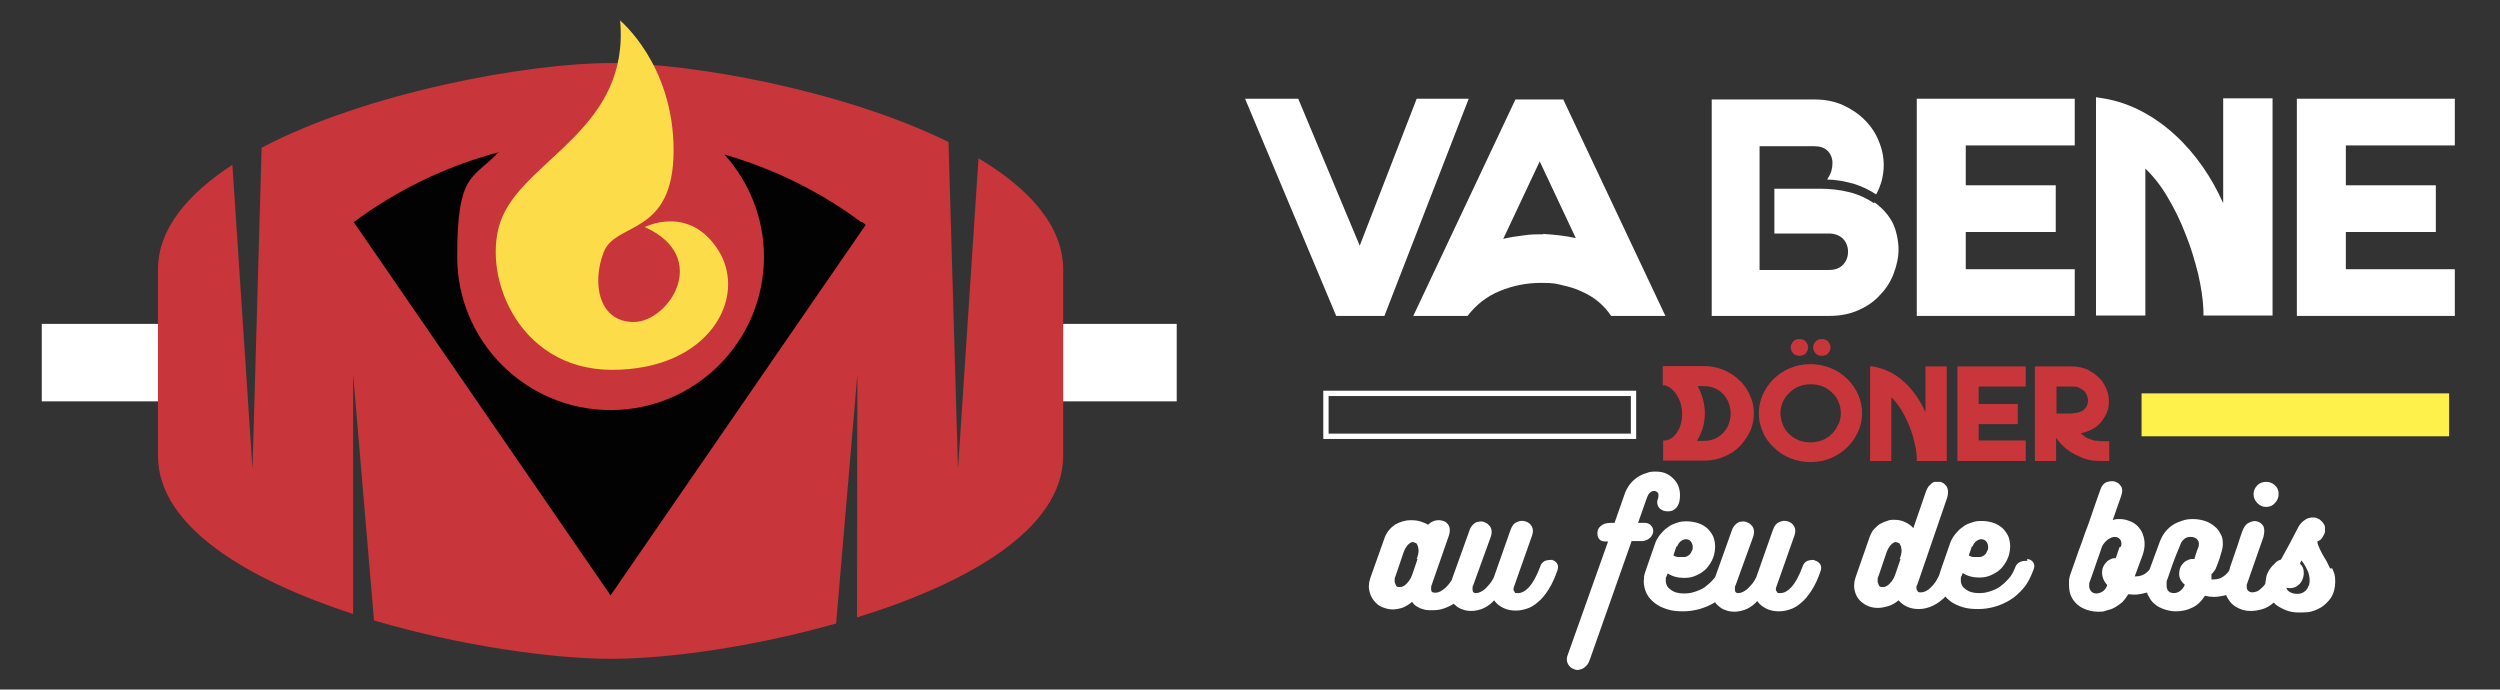<?xml version="1.0" encoding="UTF-8"?>
<svg id="Calque_2" data-name="Calque 2" xmlns="http://www.w3.org/2000/svg" version="1.1" viewBox="0 0 658.4 181.6">
  <rect x="0" y="0" width="658.4" height="181.6" fill="#333333" stroke="none"/>
  <defs>
    <style>
      .cls-1 {
        fill: none;
        stroke: #fff;
        stroke-miterlimit: 10;
      }

      .cls-2 {
        fill: #020202;
      }

      .cls-2, .cls-3, .cls-4, .cls-5, .cls-6 {
        stroke-width: 0px;
      }

      .cls-3 {
        fill: #fff14b;
      }

      .cls-4 {
        fill: #c8353a;
      }

      .cls-5 {
        fill: #fcdd49;
      }

      .cls-6 {
        fill: #fff;
      }
    </style>
  </defs>
  <g>
    <polygon class="cls-6" points="373.1 26 358.1 64.7 341.9 26 327.9 26 351.9 83.2 364.6 83.2 386.8 26 373.1 26"/>
    <path class="cls-6" d="M399.1,26.2l-26.9,57h14.3c2.3-3,5.1-5.2,8.6-6.6,3.4-1.4,7-2.1,10.7-2.1s3.8.2,5.6.6c1.8.4,3.6.9,5.2,1.7,1.6.7,3.1,1.6,4.4,2.7s2.4,2.3,3.3,3.7h14.3l-26.9-57h-12.8.2ZM406.5,61.7c-1.7,0-3.5,0-5.3.3-1.8.2-3.6.5-5.3.9l9.6-20.4,9.5,20.2c-2.7-.6-5.6-.9-8.6-1.1h0Z"/>
    <path class="cls-6" d="M493.5,53.5c-1.9-1.3-4.1-2.3-6.5-2.9-2.4-.6-5-.9-7.6-.9h-12.1v11.8h14.3c1.5,0,2.7.4,3.7,1.3.9.9,1.4,2.1,1.4,3.5s-.5,2.6-1.4,3.5-2.1,1.3-3.7,1.3h-18.2v-32.6h14.3c1.6,0,2.8.4,3.6,1.2.8.8,1.3,1.9,1.3,3.3s-.4,2.8-1.2,3.9h0c0,0,0,.2-.1.2,0,0,0,0-.1.2,2.5,0,4.8.5,7,1.1,2.2.7,4.1,1.6,5.9,2.8.7-1.2,1.1-2.4,1.5-3.7.3-1.3.5-2.6.5-3.9,0-2.2-.4-4.3-1.3-6.4-.8-2.1-2.1-4-3.7-5.6s-3.5-2.9-5.7-3.9-4.7-1.5-7.5-1.5h-27.1v57h31c2.8,0,5.4-.5,7.6-1.5,2.3-1,4.2-2.3,5.7-4,1.6-1.6,2.8-3.5,3.6-5.6.8-2.1,1.3-4.2,1.3-6.4s-.6-5.3-1.7-7.3-2.7-3.7-4.6-5.1l-.2.2Z"/>
    <polygon class="cls-6" points="504.8 83.2 546.4 83.2 546.4 70.9 517.7 70.9 517.7 61.1 541.4 61.1 541.4 48.8 517.7 48.8 517.7 38.3 546.4 38.3 546.4 26 504.8 26 504.8 83.2"/>
    <path class="cls-6" d="M585.4,53.3c-1.5-3.3-3.2-6.4-5.3-9.4-2.1-3-4.5-5.8-7.1-8.2-2.7-2.5-5.6-4.6-8.8-6.3-3.2-1.7-6.6-2.9-10.3-3.5l-1.9-.3v57.5h13v-38.7c2.1,2,4.1,4.5,5.9,7.6,1.8,3,3.4,6.3,4.7,9.7,1.4,3.4,2.4,6.9,3.3,10.4.8,3.5,1.3,6.8,1.4,9.7v1.3h18.2V25.9h-13v27.5h-.1Z"/>
    <polygon class="cls-6" points="646.5 38.3 646.5 26 604.9 26 604.9 83.2 646.5 83.2 646.5 70.9 617.8 70.9 617.8 61.1 641.5 61.1 641.5 48.8 617.8 48.8 617.8 38.3 646.5 38.3"/>
  </g>
  <g>
    <path class="cls-4" d="M458.2,100.3c-1.1-1.2-2.5-2.1-4.1-2.8-1.6-.7-3.4-1.1-5.3-1.1h-10.9v5.1h.6c.7.2,1.4.6,1.9,1.1.6.5,1,1.1,1.4,1.8.4.7.7,1.4.9,2.2.2.8.3,1.5.3,2.2s0,1.5-.2,2.3-.4,1.6-.8,2.2c-.4.7-.8,1.3-1.4,1.8s-1.2.8-2,.9h-.6v5.3h10.9c1.9,0,3.7-.4,5.3-1.1,1.6-.7,3-1.6,4.1-2.8s2-2.5,2.7-4c.6-1.5.9-3,.9-4.6s-.3-3.1-1-4.6c-.6-1.5-1.5-2.8-2.7-4h0ZM455.3,111.6c-.3.9-.8,1.6-1.4,2.3-.6.7-1.3,1.2-2.2,1.6-.9.4-1.8.6-2.9.6h-1.9c.7-1.1,1.2-2.3,1.6-3.5.3-1.2.5-2.5.5-3.8s-.2-2.4-.5-3.6-.8-2.4-1.4-3.5h1.7c1.1,0,2.1.2,2.9.6.9.4,1.6.9,2.2,1.6s1.1,1.4,1.4,2.3.5,1.8.5,2.7-.2,1.8-.5,2.7h0Z"/>
    <path class="cls-4" d="M473.9,93.7c.7,0,1.3-.2,1.7-.7.4-.5.6-1,.6-1.5s-.2-1-.6-1.5-.9-.7-1.7-.7-1.3.2-1.7.7c-.4.5-.6,1-.6,1.5s.2,1,.6,1.5,1,.7,1.7.7Z"/>
    <path class="cls-4" d="M479.8,93.7c.7,0,1.3-.2,1.7-.7.4-.5.6-1,.6-1.5s-.2-1-.6-1.5-.9-.7-1.7-.7-1.3.2-1.7.7c-.4.5-.6,1-.6,1.5s.2,1,.6,1.5,1,.7,1.7.7Z"/>
    <path class="cls-4" d="M486.6,99.9c-1.2-1.2-2.6-2.2-4.3-2.9-1.7-.7-3.5-1.1-5.5-1.1s-3.9.4-5.5,1.1c-1.7.7-3.1,1.7-4.3,2.9-1.2,1.2-2.1,2.6-2.8,4.1-.6,1.5-1,3.1-1,4.8s.3,3.2,1,4.8c.6,1.6,1.6,2.9,2.8,4.1,1.2,1.2,2.6,2.2,4.3,2.9,1.7.7,3.5,1.1,5.5,1.1s3.9-.4,5.5-1.1,3.1-1.7,4.3-2.9c1.2-1.2,2.1-2.6,2.8-4.1.7-1.6,1-3.2,1-4.8s-.3-3.2-1-4.8c-.7-1.6-1.6-2.9-2.8-4.1ZM484.1,111.8c-.4.9-.9,1.7-1.6,2.4-.7.7-1.5,1.3-2.5,1.7-1,.4-2,.6-3.2.6s-2.2-.2-3.2-.6-1.8-1-2.5-1.7-1.3-1.5-1.6-2.5c-.4-.9-.6-1.9-.6-2.9s.2-1.9.6-2.9c.4-.9,1-1.7,1.7-2.4.7-.7,1.5-1.3,2.5-1.7,1-.4,2-.6,3.2-.6s2.2.2,3.2.6,1.8,1,2.5,1.7,1.3,1.5,1.6,2.4c.4.9.6,1.9.6,2.9s-.2,2-.6,2.9h-.1Z"/>
    <path class="cls-4" d="M507,108.4c-.6-1.4-1.4-2.8-2.3-4.1-.9-1.3-1.9-2.5-3.1-3.6s-2.4-2-3.8-2.7-2.9-1.2-4.5-1.5h-.8c0,0,0,24.9,0,24.9h5.6v-16.8c.9.9,1.8,2,2.6,3.3.8,1.3,1.5,2.7,2.1,4.2s1.1,3,1.4,4.5c.4,1.5.6,2.9.6,4.2v.6h7.9v-24.9h-5.6v11.9h-.1Z"/>
    <polygon class="cls-4" points="515.5 121.4 533.5 121.4 533.5 116 521.1 116 521.1 111.7 531.4 111.7 531.4 106.4 521.1 106.4 521.1 101.8 533.5 101.8 533.5 96.5 515.5 96.5 515.5 121.4"/>
    <path class="cls-4" d="M552.9,116.1c-.6,0-1.2,0-1.8-.2s-1.1-.4-1.6-.6c-.5-.3-1-.7-1.5-1.2,1.1-.2,2.2-.6,3.1-1.1.9-.5,1.7-1.2,2.3-1.9.6-.8,1.1-1.6,1.5-2.5s.5-1.9.5-2.9-.2-2.3-.7-3.4-1.1-2.1-2-2.9c-.9-.9-1.9-1.5-3-2.1-1.2-.5-2.5-.8-3.9-.8h-9.9v24.9h5.6v-6.1c.6.9,1.3,1.7,2.2,2.5s1.8,1.4,2.8,1.9,2.1,1,3.2,1.3c1.1.3,2.3.4,3.6.4h2.2v-5.2h-2.6,0ZM545.9,108.9h-4.3v-7.1h4.3c.6,0,1.1,0,1.6.3.5.2.9.5,1.3.8.4.3.6.7.8,1.2s.3.9.3,1.4c0,1-.4,1.8-1.1,2.4-.7.6-1.7.9-2.9.9h0Z"/>
  </g>
  <g>
    <rect class="cls-1" x="349.2" y="103.6" width="81" height="11.3"/>
    <path class="cls-1" d="M430.4,115.1h-81.4v-11.7h81.4v11.7ZM349.4,114.7h80.6v-10.9h-80.6v10.9Z"/>
  </g>
  <rect class="cls-3" x="564" y="103.6" width="81" height="11.3"/>
  <g>
    <path class="cls-6" d="M408.8,147.5c-.6-.1-1.2,0-1.9.2-.6.3-1.1.8-1.3,1.6-.9,2.4-1.9,4.2-2.9,5.3s-2,1.6-2.9,1.6-.7,0-.9-.3c-.2-.2-.3-.4-.3-.7s0-.4.1-.6l4.8-13.6c.3-.9.3-1.7-.1-2.4s-1-1.1-1.7-1.3-1.4-.2-2.2.2c-.8.3-1.3,1-1.7,2.1l-4.4,12.5c-.3.6-.6,1.1-1,1.6s-.8.9-1.2,1.3c-.4.4-.9.7-1.3.9s-.8.3-1.2.3c-.6,0-.9-.3-.9-1s0-.7.2-1.1l4.6-12.7c.2-.6.3-1.2.2-1.8-.1-.5-.3-1-.7-1.3-.3-.4-.7-.6-1.2-.8s-1-.2-1.5-.1c-.5,0-1,.3-1.4.7s-.8.9-1,1.6l-4.7,13.1c-.5.8-1,1.4-1.5,1.9-1,.9-1.9,1.4-2.8,1.4s-1.1-.3-1.1-1,0-.7.2-1.2l4.5-12.9c.3-1,.3-1.8,0-2.5-.3-.6-.8-1.1-1.5-1.3-.6-.2-1.3-.3-2.1-.1-.8.2-1.4.6-1.9,1.1-.4-.3-1-.5-1.8-.8s-1.7-.4-2.9-.4-2.6.4-3.9,1.1c-1.2.8-2.2,1.9-2.8,3.4l-3.8,10.7c-.1.4-.2.7-.3,1.1,0,.3-.1.7-.1,1.1,0,.8.2,1.6.5,2.4.3.7.8,1.4,1.3,1.9.5.6,1.2,1,2,1.3s1.6.5,2.5.5,1.8-.2,2.7-.5c.9-.4,1.7-.9,2.4-1.5.3.5.7.9,1.2,1.2s1,.6,1.6.7c.5.2,1.1.3,1.6.3h1.2c.8,0,1.7-.1,2.6-.4.9-.3,1.8-.7,2.6-1.2,0,0,.1,0,.2-.1.1.2.3.3.4.4.5.5,1.2.9,1.9,1.1.7.3,1.5.4,2.4.4s2.3-.3,3.3-.8,1.9-1.2,2.6-2c.6.9,1.4,1.5,2.4,2s2.1.7,3.3.7,1.9-.2,2.9-.5,2-.9,2.9-1.7c1-.8,1.9-1.9,2.8-3.3.9-1.4,1.7-3.1,2.4-5.2.2-.7.2-1.3-.2-1.8-.4-.5-.9-.8-1.5-.9h.3ZM373.3,147.3l-1.4,4.1c-.3.8-.6,1.3-1,1.8-.3.4-.7.8-1,1s-.6.3-.9.4h-.7c-.3,0-.6-.2-.7-.5-.1-.2-.2-.5-.3-.8v-.8c0-.3.1-.5.2-.7l2.1-6.2c.3-.9.7-1.5,1-1.9s.7-.6.9-.8c.3-.1.5-.2.7-.1.2,0,.3,0,.3.1,0,0,.1,0,.3.1.2,0,.4.3.5.6.2.3.2.8.3,1.3,0,.6-.1,1.3-.5,2.3h.2Z"/>
    <path class="cls-6" d="M434.7,141.5c.4-.5.7-1,.7-1.6s-.2-1.1-.6-1.5c-.4-.5-1-.7-1.7-.7h-1.7l2.4-6.8c.2-.5.4-.9.8-1.2.3-.3.7-.4,1.1-.4s.8.3,1,.6c.1.3.1.8,0,1.3-.3.6-.3,1.1-.2,1.6.1.5.4.9.7,1.2.4.3.8.5,1.3.6s1,.1,1.5,0,1-.4,1.4-.8c.4-.4.7-1,.9-1.8.2-1.1.2-2.1,0-3-.2-1-.6-1.8-1.2-2.5s-1.3-1.3-2.1-1.7c-.8-.4-1.8-.6-2.8-.6s-1.7,0-2.6.4c-.8.2-1.6.6-2.4,1.1-.7.5-1.4,1.1-2,1.9s-1.1,1.7-1.4,2.7l-2.6,7.4h-1c-1.2,0-2,.3-2.6.8s-.9,1.1-.9,1.7,0,1.2.4,1.7.9.7,1.6.7h.8l-10.6,29.8c-.3.7-.3,1.3-.2,1.8.1.5.4,1,.7,1.3.3.4.8.6,1.3.8s1,.2,1.5,0c.5-.1,1-.4,1.4-.8.5-.4.8-1,1.1-1.8l11-31.2h2.9c.9-.1,1.6-.5,2.1-1h0Z"/>
    <path class="cls-6" d="M477.9,147.5c-.6-.1-1.2,0-1.9.2-.6.3-1.1.8-1.3,1.6-.9,2.4-1.9,4.2-2.9,5.3s-2,1.6-2.9,1.6-.7,0-.9-.3c-.2-.2-.3-.4-.3-.7s0-.4.1-.6l4.8-13.6c.3-.9.3-1.7-.1-2.4s-1-1.1-1.7-1.3-1.4-.2-2.2.2c-.8.3-1.3,1-1.7,2.1l-4.4,12.5c-.3.6-.6,1.1-1,1.6s-.8.9-1.2,1.3c-.4.4-.9.7-1.3.9s-.8.3-1.2.3c-.6,0-.9-.3-.9-1s0-.7.2-1.1l4.6-12.7c.2-.6.3-1.2.2-1.8-.1-.5-.3-1-.7-1.3-.3-.4-.7-.6-1.2-.8s-1-.2-1.5-.1c-.5,0-1,.3-1.4.7s-.8.9-1,1.6l-4.4,12.3c-.2.2-.3.4-.5.6-.7.8-1.5,1.5-2.3,2.1-.8.5-1.7.9-2.7,1.2-.9.3-1.8.4-2.7.4-1.5,0-2.6-.3-3.5-1-.9-.6-1.3-1.4-1.3-2.4s0-.8.2-1.1l.3-.8c.6.4,1.2.7,2,.9.7.2,1.5.3,2.3.3s1.8-.1,2.6-.4,1.6-.7,2.3-1.2c.7-.5,1.3-1.1,1.8-1.9.5-.7.9-1.5,1.2-2.5.2-.8.3-1.5.3-2.2,0-1-.2-1.9-.5-2.7-.4-.8-.9-1.5-1.5-2.1-.7-.6-1.5-1.1-2.4-1.4-.9-.3-2-.5-3.1-.5s-1.8.1-2.6.4c-.9.3-1.7.6-2.4,1.2-.8.5-1.4,1.2-2,1.9-.6.8-1.1,1.6-1.4,2.6l-2.4,6.9c-.2.5-.3,1-.4,1.4,0,.5-.1,1-.1,1.4,0,1.2.3,2.3.8,3.3s1.3,1.8,2.2,2.5c.9.7,2,1.2,3.3,1.6,1.3.4,2.6.5,4.1.5s2.8-.2,4.3-.6c1.4-.4,2.8-1,4.1-1.8h0c.2.4.5.7.9,1,.5.5,1.2.9,1.9,1.1.7.3,1.5.4,2.4.4s2.3-.3,3.3-.8,1.9-1.2,2.6-2c.6.9,1.4,1.5,2.4,2s2.1.7,3.3.7,1.9-.2,2.9-.5,2-.9,2.9-1.7c1-.8,1.9-1.9,2.8-3.3.9-1.4,1.7-3.1,2.4-5.2.2-.7.2-1.3-.2-1.8-.4-.5-.9-.8-1.5-.9h.1ZM441.7,143.9c.2-.6.6-1.1,1-1.4.4-.3.9-.5,1.3-.5s1,.2,1.3.6c.3.4.5.9.5,1.4s0,.7-.2,1c-.2.5-.4.9-.8,1.2s-.8.5-1.3.5h-1.5c-.5,0-.9-.2-1.3-.4l.8-2.4h.2Z"/>
    <path class="cls-6" d="M533.9,147.7c-.6,0-1.3,0-1.9.3-.6.3-1.1.8-1.3,1.5-.5,1.2-1,2.2-1.8,3-.7.8-1.5,1.5-2.3,2.1-.8.5-1.7.9-2.7,1.2-.9.3-1.8.4-2.7.4-1.5,0-2.6-.3-3.5-1-.9-.6-1.3-1.4-1.3-2.4s0-.8.2-1.1l.3-.8c.6.4,1.2.7,2,.9.7.2,1.5.3,2.3.3s1.8-.1,2.6-.4,1.6-.7,2.3-1.2,1.3-1.1,1.8-1.9c.5-.7.9-1.5,1.2-2.5.2-.8.3-1.5.3-2.2,0-1-.2-1.9-.5-2.7-.4-.8-.9-1.5-1.5-2.1-.7-.6-1.5-1.1-2.4-1.4-.9-.3-2-.5-3.1-.5s-1.8.1-2.6.4c-.9.3-1.7.6-2.4,1.2-.8.5-1.4,1.2-2,1.9-.6.8-1.1,1.6-1.4,2.6l-2.4,6.9c-.1.4-.3.9-.4,1.3-.6,1.3-1.2,2.2-1.9,2.9-1,1.1-2,1.6-2.9,1.6s-.7-.1-.9-.4c-.2-.2-.3-.5-.3-.8s0-.5.2-.7l7.9-23c.2-.7.3-1.4.2-2s-.3-1.1-.7-1.4c-.3-.4-.7-.6-1.2-.8-.5,0-1,0-1.5,0s-1,.5-1.4.9c-.5.5-.8,1.1-1.1,2l-3.2,9.3c-.6-.7-1.3-1.2-2.2-1.6-.8-.4-1.7-.6-2.7-.6s-1.3,0-2,.3c-.7.2-1.3.5-1.9.8-.6.4-1.1.9-1.6,1.4-.5.6-.8,1.2-1.1,2l-3.7,10.6c-.1.4-.2.8-.3,1.1,0,.4-.1.8-.1,1.1,0,.9.2,1.7.5,2.4s.8,1.4,1.4,1.9,1.2.9,2,1.2,1.6.4,2.4.4,1.8-.2,2.8-.5c.9-.3,1.8-.8,2.6-1.5.6.7,1.4,1.3,2.3,1.7s1.9.6,3,.6,2-.2,3.1-.6c1-.4,2.1-1,3.1-1.9.3-.2.6-.5.8-.8.4.4.8.8,1.3,1.2.9.7,2,1.2,3.3,1.6,1.3.4,2.6.5,4.1.5s2.8-.2,4.3-.6c1.4-.4,2.8-1,4.1-1.8s2.5-1.9,3.6-3.2,1.9-3,2.6-4.9c.3-.8.2-1.4-.2-1.9s-.9-.7-1.5-.8v.5ZM519.5,143.9c.2-.6.6-1.1,1-1.4.4-.3.9-.5,1.3-.5s1,.2,1.3.6c.3.4.5.9.5,1.4s0,.7-.2,1c-.2.5-.4.9-.8,1.2-.4.3-.8.5-1.3.5h-1.5c-.5,0-.9-.2-1.3-.4l.8-2.4h.2ZM500.5,147.3l-1.4,4.1c-.3.8-.6,1.3-1,1.8-.3.4-.7.8-1,1s-.6.3-.9.4h-.7c-.3,0-.6-.2-.7-.5-.1-.2-.2-.5-.3-.8v-.8c0-.3.1-.5.2-.7l2.1-6.2c.3-.9.7-1.5,1-1.9s.7-.6.9-.8c.3-.1.5-.2.7-.1.2,0,.3,0,.3.1,0,0,.1,0,.3.1.2,0,.4.3.5.6.2.3.2.8.3,1.3,0,.6-.1,1.3-.5,2.3h.2Z"/>
    <path class="cls-6" d="M596.8,133.5c.9,0,1.7-.3,2.3-1,.6-.6,1-1.4,1-2.4s-.3-1.7-1-2.3c-.6-.6-1.4-.9-2.3-.9s-1.7.3-2.3.9c-.6.6-1,1.4-1,2.3s.3,1.7,1,2.4,1.4,1,2.3,1Z"/>
    <path class="cls-6" d="M613.6,149.6c-.5-1.1-1-2.1-1.6-3-.4-.7-.8-1.4-1.1-2.1-.3-.7-.6-1.3-.6-1.9.5-.2,1-.5,1.3-1s.6-1,.7-1.5v-1.3c0-.4-.3-.8-.5-1.1s-.6-.6-.9-.9c-.4-.2-.8-.4-1.2-.5h-.8c-.3,0-.5,0-.7.1-.5.1-.9.3-1.4.7-.5.3-1,.9-1.4,1.5-.8,1.5-1.6,3.1-2.4,4.6-.8,1.4-1.5,2.8-2.3,4.2-.2,0-.4.1-.6.2-.4.2-.7.4-1,.8,0,0-.2.2-.3.3-.5.4-.9,1-1.3,1.6-.3.6-.6,1.2-.7,1.9,0,.5-.2,1-.2,1.5-.2.4-.5.7-.7.9-.5.5-1,.9-1.4,1.1-.5.2-.9.3-1.3.3s-.8-.1-1.1-.4c-.3-.3-.4-.6-.4-1s0-.4,0-.6l4.4-12.6c.3-1.2.3-2.1,0-2.8-.4-.7-1-1.1-1.7-1.3s-1.4,0-2.2.4-1.3,1.2-1.7,2.3c-.3.9-.7,1.9-1,3-.4,1.1-.7,2.1-1.1,3.2-.4,1.1-.7,2.1-1.1,3.2,0,.3-.2.7-.3,1-.3.4-.6.7-.9,1-.9.8-1.9,1.2-3.1,1.2h-.6v-.4c0-.3,0-.6,0-1,.3-.2.5-.5.8-.9.2-.2.4-.7.6-1.2.2-.6.5-1.2.7-1.9s.4-1.3.6-2,.3-1.2.3-1.6c0-1,0-2-.5-2.8-.4-.8-.9-1.6-1.7-2.2-.7-.6-1.6-1.1-2.5-1.4-1-.3-2-.5-3.1-.5s-1.9.1-2.8.4c-.9.3-1.7.6-2.5,1.1s-1.4,1.1-2,1.8-1,1.5-1.4,2.4l-2.8,7.6c-.2.3-.5.5-.8.8-.8.7-1.8,1-2.9,1h-.2l2-5.4c.4-1.1.6-2.1.6-3.1s-.2-1.9-.5-2.7-.8-1.5-1.4-2.1c-.6-.6-1.3-1-2.1-1.3s-1.6-.5-2.5-.5-1.3,0-1.9.3l2.2-6.3c.4-1.1.4-2,0-2.6-.4-.7-1-1.1-1.7-1.3-.7-.2-1.5,0-2.2.2-.8.4-1.3,1.1-1.6,2.1-.7,2-1.4,3.9-2,5.7s-1.2,3.6-1.9,5.3c-.6,1.8-1.2,3.5-1.9,5.3-.6,1.8-1.3,3.7-2,5.7-.2.5-.3,1-.4,1.6,0,.6,0,1.1,0,1.5,0,1.1.2,2.1.6,2.9.4.9,1,1.6,1.7,2.2.7.6,1.5,1,2.4,1.3s1.9.5,2.9.5,1.5,0,2.2-.3c.8-.2,1.5-.4,2.2-.8.7-.4,1.3-.8,2-1.4.6-.6,1.1-1.3,1.6-2.1.5,0,1,.1,1.5.1,1.1,0,2.1-.2,3.2-.5h.3c0,.4.2.7.4,1,.4.8,1,1.6,1.7,2.1.7.6,1.6,1,2.5,1.3s1.9.5,2.9.5c1.6,0,3-.3,4.4-1,1.3-.6,2.4-1.7,3.3-3.1.8.2,1.6.3,2.4.3s2.2-.2,3.2-.5c0,.2.2.5.3.7.4.7.9,1.4,1.5,1.9s1.4.9,2.2,1.2,1.7.4,2.6.4,2-.2,3-.5,2-.9,2.9-1.7c.2.2.4.3.5.5.8.6,1.7,1.1,2.7,1.5s2.1.6,3.3.6,1.6,0,2.7-.1c1.1-.2,2.2-.6,3.2-1.2,1-.6,1.9-1.5,2.7-2.6.7-1.1,1.1-2.6,1.1-4.3s-.3-2.3-.8-3.4h-.5ZM558.2,144.1l-1,2.9c0,0-.2,0,0,0h0c-.5,0-.9,0-1.4.3-.4.2-.8.4-1.1.8-.3.3-.6.7-.8,1.2-.2.4-.3.9-.3,1.4,0,1.2.4,2.3,1.3,3.3v.3c-.3.7-.7,1.2-1.2,1.5s-1.1.5-1.6.5-1.1-.2-1.4-.6c-.3-.4-.5-.8-.5-1.4s0-.8.2-1.2c.5-1.5,1.1-3,1.6-4.6.5-1.5,1.1-3,1.6-4.6.4-.8.9-1.3,1.5-1.8.6-.4,1.2-.7,1.8-.7s1,.2,1.3.5.5.7.5,1.2,0,.6-.2.9h0ZM578.7,144.7c-.2.6-.3,1.1-.5,1.5,0,.2,0,.4-.2.5,0,.2,0,.3,0,.5-.6,0-1.1,0-1.6.2s-.9.4-1.3.8c-.4.4-.7.8-.9,1.3s-.3,1.1-.3,1.7.2,1.2.5,1.7c.3.4.6.8,1,1.1h0c-.3.7-.7,1.2-1.2,1.6-.5.4-1.1.6-1.7.6s-1.1-.2-1.4-.5c-.3-.3-.4-.7-.5-1.1v-1.3c0-.4.2-.7.3-1,.3-.9.7-2.1,1.2-3.5s1.2-3.2,2.1-5.3c.2-.7.6-1.2,1.1-1.6.5-.4,1.1-.5,1.7-.5s1.1.2,1.5.5c.4.4.6.8.6,1.2s0,.9-.3,1.4v.2ZM608,154.2c-.2.7-.6,1.3-1.1,1.6-.5.4-1.1.6-1.8.6s-1.3-.1-1.9-.4c-.6-.3-.9-.7-1.1-1.2,1,.2,1.9.1,2.6-.3.7-.4,1.3-1,1.6-1.7s.5-1.5.4-2.3c0-.8-.4-1.5-1-2.1l.4-.8c.8.9,1.3,2,1.8,3.1.4,1.2.5,2.3.2,3.5h-.1Z"/>
  </g>
  <rect class="cls-6" x="11" y="85.3" width="35.7" height="20.4"/>
  <rect class="cls-6" x="274.2" y="85.3" width="35.7" height="20.4"/>
  <path class="cls-4" d="M257.7,41.7l-5.4,81.8-2.5-86.1c-27.6-13.6-67.4-20.8-89-20.8s-64.2,7.7-91.9,22.3l-2.4,84.6-5.3-80.1c-11.8,7.7-19.6,16.9-19.6,27.6v49c0,18.8,23.8,32.7,51.4,41.7,0-23.1,0-63.1,0-63.1l5.5,64.8c22.7,6.7,47.1,10.1,62.3,10.1s37.5-3.1,59.4-9.3l5.6-65.6s-.1,41-.1,64c28.8-8.9,54.3-23.1,54.3-42.6v-49c0-11.5-9-21.4-22.3-29.3h.1Z"/>
  <path class="cls-5" d="M163.2,5.3s14.2,11.6,14.2,34.3-15.3,18.7-18.4,26.8c-3.2,8.2-1.3,18.4,7.9,18.4s20.5-17.1,2.9-25c0,0,11.8-6.1,19.5,6.3,7.6,12.4-2.6,31.3-28.1,31.3s-34.9-26.4-28.9-40.3c6.7-15.5,33.7-23.5,31-51.9h0Z"/>
  <path class="cls-2" d="M226.8,58.5c-10.7-8-22.9-14-36-17.8,6.4,7.1,10.4,16.6,10.4,26.9,0,22.3-18.1,40.4-40.4,40.4s-40.4-18.1-40.4-40.4,4.1-20.3,10.9-27.5c-13.9,3.7-26.8,10-38,18.3h-.2c0,0,67.7,98.4,67.7,98.4l67.2-97.6c-.4-.3-.7-.6-1.1-.8h0Z"/>
</svg>